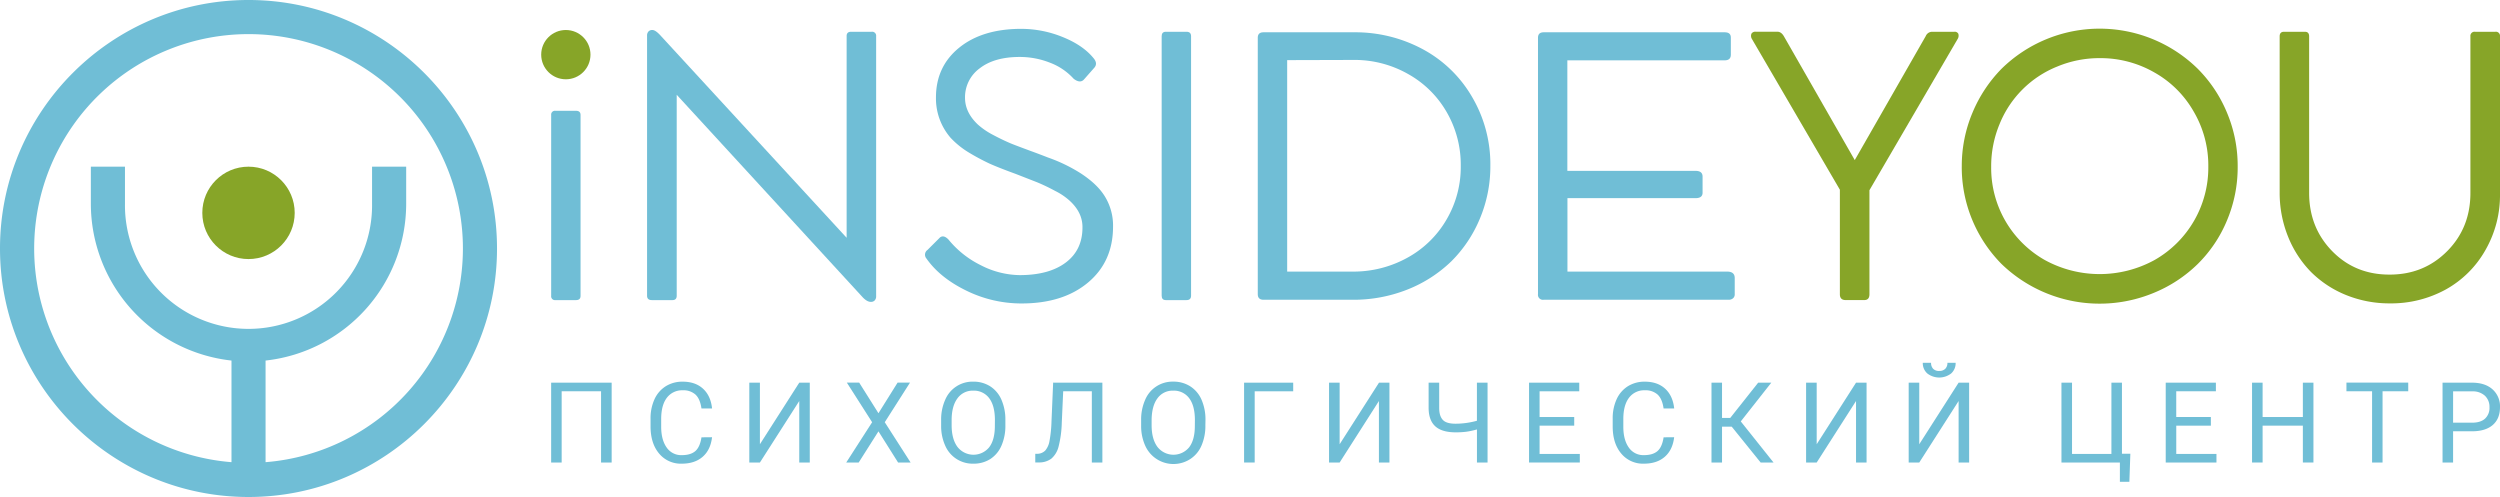 <svg id="Слой_1" data-name="Слой 1" xmlns="http://www.w3.org/2000/svg" viewBox="0 0 1318.88 262.19"><path d="M306.27,60.65v95.47c0,1.47-.81,2.2-2.42,2.2H293a2,2,0,0,1-2.23-2.2V60.65a2,2,0,0,1,2.23-2.2h10.86C305.46,58.45,306.27,59.18,306.27,60.65Z" style="fill:#70bed6"/><path d="M449,16.76H459.8a2.1,2.1,0,0,1,2.41,2.32v137.2a3.06,3.06,0,0,1-.74,2.18,2.55,2.55,0,0,1-2,.79h-.1q-1.86,0-4.08-2.23L357,50V156c0,1.55-.75,2.32-2.23,2.32H343.87c-1.67,0-2.51-.77-2.51-2.32V18.71a3,3,0,0,1,.74-2.09,2.6,2.6,0,0,1,2-.79h.09q1.49,0,3.9,2.51l98.55,107.1V19.08C446.6,17.54,447.41,16.76,449,16.76Z" style="fill:#70bed6"/><path d="M538.55,160.09a65.75,65.75,0,0,1-28.61-6.69q-14-6.78-21.18-17a3.07,3.07,0,0,1,.55-4.55l6.6-6.59q1.95-1.49,4.46,1.11a50.88,50.88,0,0,0,16.9,13.47,46,46,0,0,0,20.63,5.3q15.6,0,24.42-6.69t8.74-18.67q0-7.62-6.6-13.75a33.5,33.5,0,0,0-7.8-5.3,101.5,101.5,0,0,0-9.48-4.55l-11.42-4.46q-8.64-3.15-13.66-5.38a118.42,118.42,0,0,1-11.42-6.14,44.76,44.76,0,0,1-9.2-7.52,31.66,31.66,0,0,1-7.71-21.27q0-16.26,12.17-26.19t32.61-10a58.13,58.13,0,0,1,22.19,4.37q10.78,4.36,16.35,11.33,2.05,2.61.28,4.74L572,41.75c-1.37,1.67-3.22,1.61-5.58-.19A32.07,32.07,0,0,0,554,33.11a43.22,43.22,0,0,0-16.07-3.06q-13.38,0-21.09,6A18.86,18.86,0,0,0,509.1,51.6q0,7.71,6.78,14.11a38.54,38.54,0,0,0,7.71,5.3q4.83,2.59,9.2,4.46,1.2.56,10.68,4.08,4.63,1.68,9.38,3.54A84.09,84.09,0,0,1,570,91.35q8.46,5.49,12.45,11.61a29.25,29.25,0,0,1,4.74,16.54q0,18.57-13.29,29.63T538.55,160.09Z" style="fill:#70bed6"/><path d="M628.35,19.08V156c0,1.55-.81,2.32-2.42,2.32H615.07c-1.49,0-2.23-.77-2.23-2.32V19.08c0-1.54.74-2.32,2.23-2.32h10.86C627.54,16.76,628.35,17.54,628.35,19.08Z" style="fill:#70bed6"/><path d="M663.54,155.17V19.92q0-2.88,3-2.88h47.56a75.06,75.06,0,0,1,37,9.2A66.41,66.41,0,0,1,776.86,51.6a70,70,0,0,1,9.38,35.94,71,71,0,0,1-5.48,27.68,68.9,68.9,0,0,1-15.14,22.67,70.55,70.55,0,0,1-23.13,14.86,77.14,77.14,0,0,1-29.07,5.39H666.6Q663.54,158.14,663.54,155.17ZM679.05,31.72V143.28h34.27a58.83,58.83,0,0,0,29.36-7.43,53.48,53.48,0,0,0,20.52-20.16,54.74,54.74,0,0,0,7.43-28.15,55.49,55.49,0,0,0-7.33-28.23,53.51,53.51,0,0,0-20.44-20.25A57.14,57.14,0,0,0,714,31.62Z" style="fill:#70bed6"/><path d="M826.91,143.28h84.25q4,0,4,3.43v8.55a2.66,2.66,0,0,1-.88,2.09,3.41,3.41,0,0,1-2.37.79H814.37a2.63,2.63,0,0,1-3-3V19.92q0-2.88,3-2.88h95.49c2.16,0,3.25.93,3.25,2.79v9c0,2-1.09,3-3.25,3h-83V90.14h67.62c2.48,0,3.72,1,3.72,3.07v8.45q0,2.88-3.72,2.88H826.91Z" style="fill:#70bed6"/><path d="M1019.26,16.76H1031a2.1,2.1,0,0,1,2.09,1,3.26,3.26,0,0,1-.32,2.79l-46.54,79.79v54.9c0,2-.9,3.06-2.69,3.06h-9.85q-3.06,0-3.06-3.06V100.08l-46.45-79.6a3.1,3.1,0,0,1-.18-2.74,2.34,2.34,0,0,1,2.23-1H937.7c1.3,0,2.42.78,3.35,2.32l37.43,65.4,37.44-65.4A3.69,3.69,0,0,1,1019.26,16.76Z" style="fill:#87a528"/><path d="M1034.94,87.92a72.31,72.31,0,0,1,5.67-28.52,73.35,73.35,0,0,1,15.32-23.13,73.89,73.89,0,0,1,23.23-15.42,73.86,73.86,0,0,1,80.25,15.42,71.44,71.44,0,0,1,15.42,23.13,72.3,72.3,0,0,1,5.66,28.52,72.06,72.06,0,0,1-5.66,28.42,69.88,69.88,0,0,1-15.42,22.94,72.09,72.09,0,0,1-23.22,15.24,74.47,74.47,0,0,1-80.26-15.24,72.64,72.64,0,0,1-21-51.36Zm15.51,0a55.83,55.83,0,0,0,28.24,49.23,60.23,60.23,0,0,0,58,0A56.1,56.1,0,0,0,1165,87.92,56.18,56.18,0,0,0,1157.37,59a54.61,54.61,0,0,0-20.72-20.72,57,57,0,0,0-29-7.61,57.84,57.84,0,0,0-22.29,4.41,54.86,54.86,0,0,0-30.52,30.47A57.73,57.73,0,0,0,1050.45,87.92Z" style="fill:#87a528"/><path d="M1218.19,19.18v82.58q0,18.3,12.17,30.74t30.37,12.36q18,0,30.28-12.36t12.26-30.74V19.18a2.18,2.18,0,0,1,2.51-2.42h10.59a2.18,2.18,0,0,1,2.51,2.42v83a58.14,58.14,0,0,1-7.62,29.63,54.16,54.16,0,0,1-20.8,20.81,59.91,59.91,0,0,1-29.73,7.43,60.69,60.69,0,0,1-22.94-4.36,55.68,55.68,0,0,1-18.67-12.27A56.67,56.67,0,0,1,1207,124.65a61.55,61.55,0,0,1-4.36-23.08V19.18c0-1.61.77-2.42,2.32-2.42h11C1217.45,16.76,1218.19,17.57,1218.19,19.18Z" style="fill:#87a528"/><circle cx="298.51" cy="28.83" r="13" style="fill:#87a528"/><circle cx="131.1" cy="112.3" r="24.37" style="fill:#87a528"/><path d="M131.1,0C58.81,0,0,58.81,0,131.09s58.81,131.1,131.1,131.1,131.1-58.81,131.1-131.1S203.39,0,131.1,0Zm9,243.82V190.21a83.27,83.27,0,0,0,74.18-82.7V87.93h-18v19.58a65.18,65.18,0,1,1-130.35,0V87.93h-18v19.58a83.28,83.28,0,0,0,74.19,82.7v53.61a113.09,113.09,0,1,1,18,0Z" style="fill:#70bed6"/><path d="M322.68,244h-5.59v-37.6H296.31V244h-5.55V201.88h31.92Z" style="fill:#70bed6"/><path d="M375.64,230.66q-.78,6.68-4.94,10.31t-11,3.64a14.85,14.85,0,0,1-12-5.36q-4.5-5.35-4.5-14.33v-4a24,24,0,0,1,2.1-10.33,15.73,15.73,0,0,1,5.95-6.85,16.54,16.54,0,0,1,8.91-2.39q6.72,0,10.77,3.76c2.7,2.49,4.27,6,4.72,10.37h-5.59c-.48-3.37-1.53-5.8-3.14-7.31a9.49,9.49,0,0,0-6.76-2.27,10,10,0,0,0-8.35,3.94q-3,3.94-3,11.21v4.08q0,6.87,2.87,10.93a9.27,9.27,0,0,0,8,4.05c3.09,0,5.45-.7,7.1-2.1s2.75-3.83,3.29-7.3Z" style="fill:#70bed6"/><path d="M421.65,201.88h5.55V244h-5.55V211.55L400.89,244H395.3V201.88h5.59v32.48Z" style="fill:#70bed6"/><path d="M463.43,218l10.1-16.16h6.55l-13.32,20.9L480.39,244h-6.6l-10.36-16.44L453,244h-6.57l13.66-21.25-13.34-20.9h6.51Z" style="fill:#70bed6"/><path d="M530.39,224.32a26.06,26.06,0,0,1-2.08,10.81,15.8,15.8,0,0,1-5.9,7.05,16.27,16.27,0,0,1-8.92,2.43,15.75,15.75,0,0,1-14.8-9.42,25,25,0,0,1-2.19-10.5v-3a25.53,25.53,0,0,1,2.12-10.73,15.62,15.62,0,0,1,14.82-9.62,16.31,16.31,0,0,1,8.92,2.45,15.77,15.77,0,0,1,5.95,7.09,26.19,26.19,0,0,1,2.08,10.81Zm-5.52-2.72q0-7.5-3-11.51a10,10,0,0,0-8.42-4,9.84,9.84,0,0,0-8.3,4c-2,2.68-3.05,6.38-3.11,11.13v3.1q0,7.26,3.05,11.41a10.7,10.7,0,0,0,16.75.24q3-3.93,3-11.24Z" style="fill:#70bed6"/><path d="M581.56,201.88V244H576v-37.6H560.89l-.75,16.71a56.88,56.88,0,0,1-1.72,12.63,12.3,12.3,0,0,1-3.78,6.22,10.66,10.66,0,0,1-6.66,2h-1.82v-4.55l1.15,0a6,6,0,0,0,4.14-1.76,10.45,10.45,0,0,0,2.2-4.93,66.12,66.12,0,0,0,1.07-10.42l.87-20.44Z" style="fill:#70bed6"/><path d="M635.9,224.32a26.06,26.06,0,0,1-2.08,10.81,15.82,15.82,0,0,1-5.91,7.05,16.31,16.31,0,0,1-23.72-7,25.18,25.18,0,0,1-2.18-10.5v-3a25.68,25.68,0,0,1,2.11-10.73,15.64,15.64,0,0,1,14.82-9.62,16.32,16.32,0,0,1,8.93,2.45,15.77,15.77,0,0,1,6,7.09,26.19,26.19,0,0,1,2.08,10.81Zm-5.53-2.72q0-7.5-3-11.51a10,10,0,0,0-8.43-4,9.82,9.82,0,0,0-8.29,4c-2,2.68-3,6.38-3.11,11.13v3.1q0,7.26,3.05,11.41a10.7,10.7,0,0,0,16.75.24q3-3.93,3-11.24Z" style="fill:#70bed6"/><path d="M682.23,206.43H661.91V244h-5.59V201.88h25.91Z" style="fill:#70bed6"/><path d="M727.49,201.88H733V244h-5.55V211.55L706.73,244h-5.59V201.88h5.59v32.48Z" style="fill:#70bed6"/><path d="M784.76,201.88V244h-5.59V226.54a39.1,39.1,0,0,1-5.53,1.21,43.54,43.54,0,0,1-5.67.33q-7.22,0-10.71-3.12c-2.34-2.08-3.53-5.28-3.59-9.57V201.88h5.58v13.38c0,2.93.7,5,2,6.34s3.55,1.93,6.7,1.93a42.35,42.35,0,0,0,11.2-1.56V201.88Z" style="fill:#70bed6"/><path d="M830.48,224.55H812.21v14.93h21.22V244H806.65V201.88h26.49v4.55H812.21V220h18.27Z" style="fill:#70bed6"/><path d="M883.2,230.66q-.78,6.68-4.93,10.31t-11,3.64a14.85,14.85,0,0,1-12-5.36q-4.5-5.35-4.49-14.33v-4a24,24,0,0,1,2.09-10.33,15.73,15.73,0,0,1,5.95-6.85,16.59,16.59,0,0,1,8.91-2.39q6.72,0,10.77,3.76c2.7,2.49,4.27,6,4.72,10.37h-5.59c-.48-3.37-1.53-5.8-3.14-7.31a9.49,9.49,0,0,0-6.76-2.27,9.93,9.93,0,0,0-8.34,3.94q-3,3.94-3,11.21v4.08q0,6.87,2.86,10.93a9.28,9.28,0,0,0,8,4.05q4.63,0,7.11-2.1c1.65-1.39,2.74-3.83,3.28-7.3Z" style="fill:#70bed6"/><path d="M913.58,225.1h-5.12V244H902.9V201.88h5.56v18.59h4.34l14.73-18.59h6.92l-16.1,20.44L935.63,244h-6.8Z" style="fill:#70bed6"/><path d="M979.15,201.88h5.56V244h-5.56V211.55L958.4,244h-5.59V201.88h5.59v32.48Z" style="fill:#70bed6"/><path d="M1033.27,201.88h5.55V244h-5.55V211.55L1012.51,244h-5.58V201.88h5.58v32.48Zm-1.57-10.5a7.23,7.23,0,0,1-2.38,5.65,10.29,10.29,0,0,1-12.55,0,7.23,7.23,0,0,1-2.4-5.64h4.37a4.41,4.41,0,0,0,1.1,3.17,4.25,4.25,0,0,0,3.21,1.14,4.33,4.33,0,0,0,3.17-1.13,4.27,4.27,0,0,0,1.14-3.18Z" style="fill:#70bed6"/><path d="M1087.52,201.88h5.58v37.6h20.78v-37.6h5.56v37.49h4.43l-.52,14.82h-5V244h-30.82Z" style="fill:#70bed6"/><path d="M1166.35,224.55h-18.26v14.93h21.21V244h-26.77V201.88H1169v4.55h-20.92V220h18.26Z" style="fill:#70bed6"/><path d="M1220.46,244h-5.58V224.55h-21.24V244h-5.57V201.88h5.57V220h21.24V201.88h5.58Z" style="fill:#70bed6"/><path d="M1270.47,206.43h-13.55V244h-5.53v-37.6h-13.52v-4.55h32.6Z" style="fill:#70bed6"/><path d="M1294.13,227.53V244h-5.56V201.88h15.55c4.61,0,8.22,1.19,10.84,3.54a12,12,0,0,1,3.92,9.35q0,6.14-3.84,9.45t-11,3.31Zm0-4.54h10c3,0,5.24-.7,6.83-2.11a7.68,7.68,0,0,0,2.37-6.07,8,8,0,0,0-2.37-6,9.38,9.38,0,0,0-6.51-2.35h-10.31Z" style="fill:#70bed6"/></svg>
